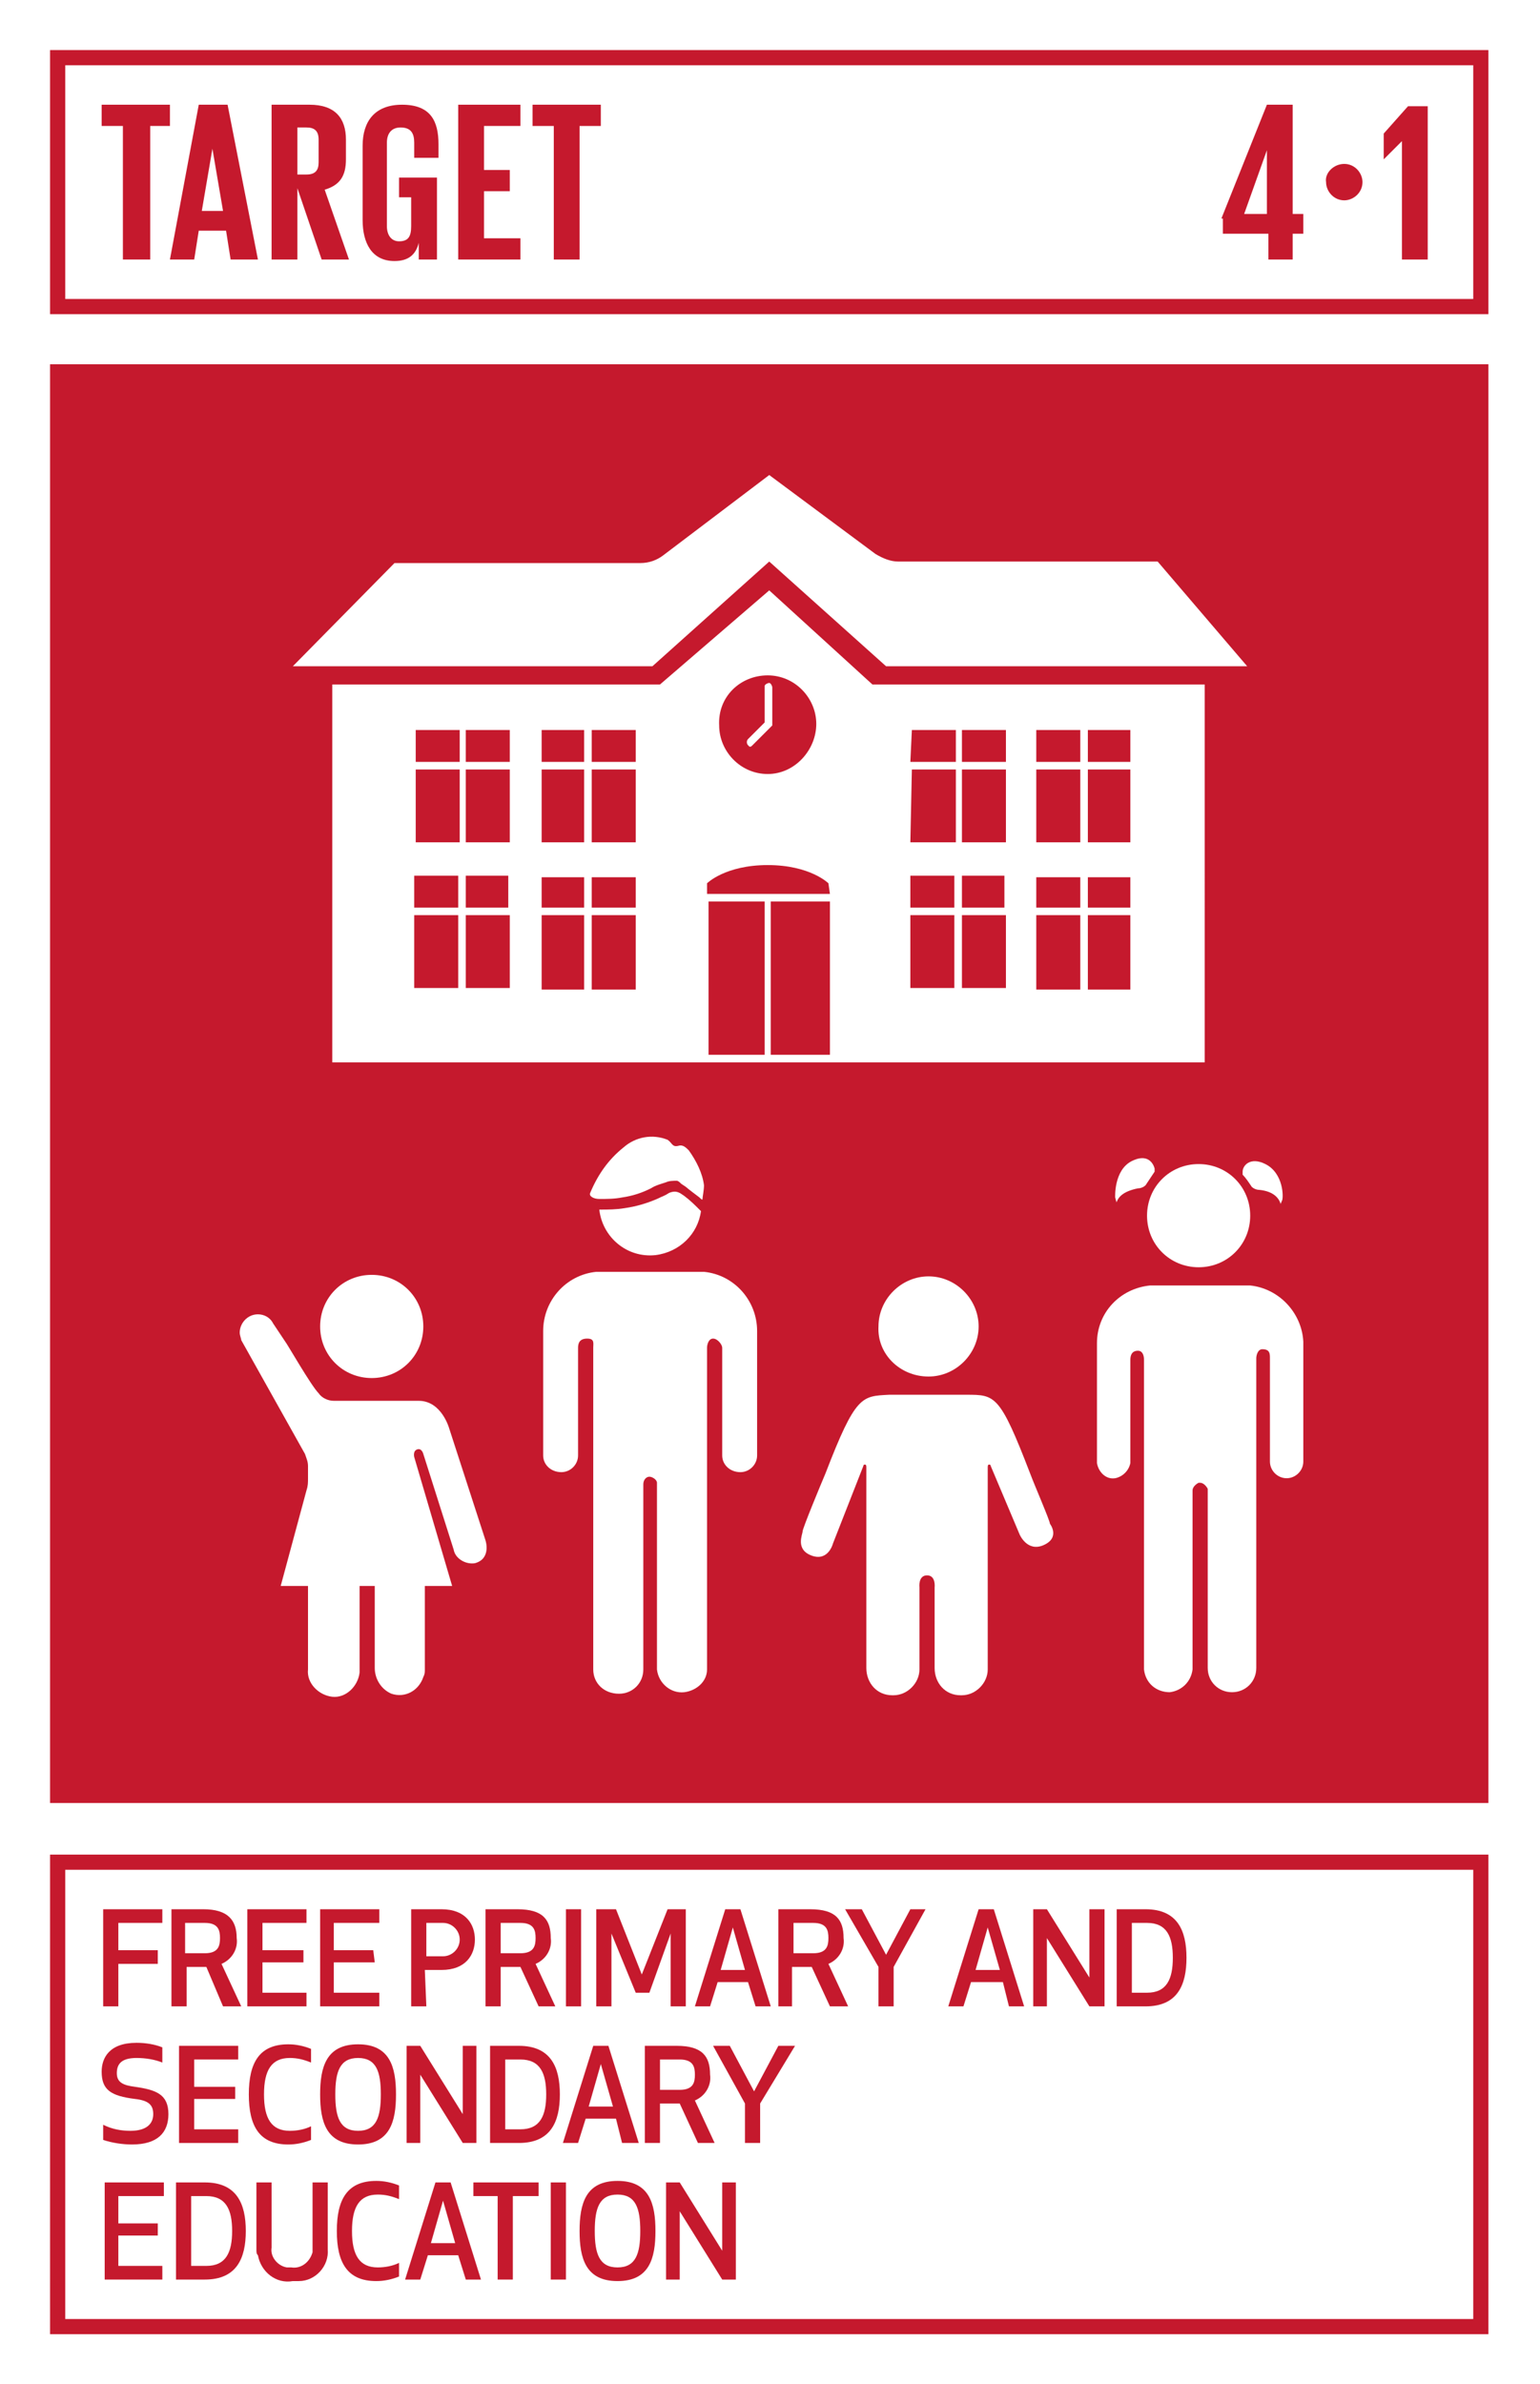 <?xml version="1.0" encoding="utf-8"?>
<!-- Generator: Adobe Illustrator 22.0.1, SVG Export Plug-In . SVG Version: 6.00 Build 0)  -->
<svg version="1.1" id="Layer_1" xmlns="http://www.w3.org/2000/svg" xmlns:xlink="http://www.w3.org/1999/xlink" x="0px" y="0px"
	 viewBox="0 0 101.5 157.1" style="enable-background:new 0 0 101.5 157.1;" xml:space="preserve">
<style type="text/css">
	.st0{fill:#FFFFFF;}
	.st1{fill:#C5192D;}
	.st2{enable-background:new    ;}
</style>
<title>TARGET 1.1</title>
<g id="WHITE_BG">
	<g>
		<rect y="0" class="st0" width="101.5" height="157.1"/>
	</g>
</g>
<g id="TARGETS">
	<g>
		<g>
			<path class="st1" d="M10.4,129.4H7.8v2.8h-1v-6.4h3.9v0.9H7.8v1.8h2.6V129.4z"/>
		</g>
		<g>
			<path class="st1" d="M12.2,132.2h-0.9v-6.4h2.1c1.6,0,2.2,0.7,2.2,1.9c0.1,0.7-0.3,1.4-1,1.7l1.3,2.8h-1.2l-1.1-2.6h-1.3V132.2z
				 M12.2,128.7h1.3c0.9,0,1-0.5,1-1s-0.1-1-1-1h-1.3V128.7z"/>
		</g>
		<g>
			<path class="st1" d="M20,129.3h-2.7v2h2.9v0.9h-3.9v-6.4h3.9v0.9h-2.9v1.8H20V129.3z"/>
		</g>
		<g>
			<path class="st1" d="M24.7,129.3H22v2h3v0.9h-3.9v-6.4H25v0.9h-3v1.8h2.6L24.7,129.3z"/>
		</g>
		<g>
			<path class="st1" d="M28.1,132.2h-1v-6.4h2c1.6,0,2.2,1,2.2,2c0,1-0.6,2-2.2,2h-1.1L28.1,132.2z M28.1,128.9h1.1
				c0.6,0,1.1-0.5,1.1-1.1c0-0.6-0.5-1.1-1.1-1.1c0,0,0,0,0,0h-1.1V128.9z"/>
		</g>
		<g>
			<path class="st1" d="M33,132.2h-1v-6.4h2.1c1.7,0,2.2,0.7,2.2,1.9c0.1,0.7-0.3,1.4-1,1.7l1.3,2.8h-1.1l-1.2-2.6H33V132.2z
				 M33,128.7h1.3c0.9,0,1-0.5,1-1s-0.1-1-1-1H33V128.7z"/>
		</g>
		<g>
			<path class="st1" d="M37.3,132.2v-6.4h1v6.4H37.3z"/>
		</g>
		<g>
			<path class="st1" d="M42.8,131.3h-0.9l-1.6-3.9v4.8h-1v-6.4h1.3l1.7,4.3l1.7-4.3h1.2v6.4h-1v-4.8L42.8,131.3z"/>
		</g>
		<g>
			<path class="st1" d="M49.3,130.6h-2l-0.5,1.6h-1l2-6.4h1l2,6.4h-1L49.3,130.6z M48.3,127l-0.8,2.8h1.6L48.3,127z"/>
		</g>
		<g>
			<path class="st1" d="M52.3,132.2h-1v-6.4h2.1c1.7,0,2.2,0.7,2.2,1.9c0.1,0.7-0.3,1.4-1,1.7l1.3,2.8h-1.2l-1.2-2.6h-1.3V132.2z
				 M52.3,128.7h1.3c0.9,0,1-0.5,1-1s-0.1-1-1-1h-1.3V128.7z"/>
		</g>
		<g>
			<path class="st1" d="M58.9,129.6v2.6h-1v-2.6l-2.2-3.8h1.1l1.6,3l1.6-3H61L58.9,129.6z"/>
		</g>
		<g>
			<path class="st1" d="M66.1,130.6H64l-0.5,1.6h-1l2-6.4h1l2,6.4h-1L66.1,130.6z M65.1,127l-0.8,2.8h1.6L65.1,127z"/>
		</g>
		<g>
			<path class="st1" d="M71.8,132.2l-2.8-4.5v4.5h-0.9v-6.4H69l2.8,4.5v-4.5h1v6.4H71.8z"/>
		</g>
		<g>
			<path class="st1" d="M73.6,132.2v-6.4h1.9c2.1,0,2.7,1.4,2.7,3.2s-0.6,3.2-2.7,3.2H73.6z M74.6,131.3h1c1.3,0,1.7-0.9,1.7-2.3
				s-0.4-2.3-1.7-2.3h-1V131.3z"/>
		</g>
		<g>
			<path class="st1" d="M11.1,139.3c0,1.2-0.7,2-2.4,2c-0.6,0-1.3-0.1-1.9-0.3v-1c0.6,0.3,1.2,0.4,1.8,0.4c1.1,0,1.5-0.5,1.5-1.1
				s-0.3-0.9-1.2-1c-1.6-0.2-2.2-0.6-2.2-1.8c0-0.9,0.5-1.9,2.3-1.9c0.6,0,1.2,0.1,1.7,0.3v1c-0.5-0.2-1.1-0.3-1.7-0.3
				c-1,0-1.3,0.4-1.3,1s0.4,0.8,1.2,0.9C10.3,137.7,11.1,138,11.1,139.3z"/>
		</g>
		<g>
			<path class="st1" d="M15.5,138.3h-2.7v2h2.9v0.9h-3.9v-6.4h3.9v0.9h-2.9v1.8h2.7V138.3z"/>
		</g>
		<g>
			<path class="st1" d="M19,134.7c0.5,0,1,0.1,1.5,0.3v0.9c-0.5-0.2-0.9-0.3-1.4-0.3c-1.2,0-1.7,0.8-1.7,2.4s0.5,2.4,1.7,2.4
				c0.5,0,1-0.1,1.4-0.3v0.9c-0.5,0.2-1,0.3-1.5,0.3c-1.9,0-2.6-1.2-2.6-3.3S17.1,134.7,19,134.7z"/>
		</g>
		<g>
			<path class="st1" d="M21.1,138c0-1.8,0.4-3.3,2.5-3.3s2.5,1.5,2.5,3.3s-0.4,3.3-2.5,3.3S21.1,139.8,21.1,138z M22.1,138
				c0,1.5,0.3,2.4,1.5,2.4s1.5-0.9,1.5-2.4s-0.3-2.4-1.5-2.4S22.1,136.5,22.1,138L22.1,138z"/>
		</g>
		<g>
			<path class="st1" d="M30.5,141.2l-2.8-4.5v4.5h-0.9v-6.4h0.9l2.8,4.5v-4.5h0.9v6.4H30.5z"/>
		</g>
		<g>
			<path class="st1" d="M32.3,141.2v-6.4h1.9c2.1,0,2.7,1.4,2.7,3.2s-0.6,3.2-2.7,3.2H32.3z M33.3,140.3h1c1.3,0,1.7-0.9,1.7-2.3
				s-0.4-2.3-1.7-2.3h-1V140.3z"/>
		</g>
		<g>
			<path class="st1" d="M40.6,139.6h-2l-0.5,1.6h-1l2-6.4h1l2,6.4H41L40.6,139.6z M39.6,136l-0.8,2.8h1.6L39.6,136z"/>
		</g>
		<g>
			<path class="st1" d="M43.5,141.2h-1v-6.4h2.1c1.7,0,2.2,0.7,2.2,1.9c0.1,0.7-0.3,1.4-1,1.7l1.3,2.8H46l-1.2-2.6h-1.3V141.2z
				 M43.5,137.7h1.3c0.9,0,1-0.5,1-1s-0.1-1-1-1h-1.3V137.7z"/>
		</g>
		<g>
			<path class="st1" d="M50.1,138.6v2.6h-1v-2.6l-2.1-3.8h1.1l1.6,3l1.6-3h1.1L50.1,138.6z"/>
		</g>
		<g>
			<path class="st1" d="M10.5,147.3H7.8v2h2.9v0.9H6.9v-6.4h3.9v0.9H7.8v1.8h2.6V147.3z"/>
		</g>
		<g>
			<path class="st1" d="M11.6,150.2v-6.4h1.9c2.1,0,2.7,1.4,2.7,3.2s-0.6,3.2-2.7,3.2H11.6z M12.6,149.3h1c1.3,0,1.7-0.9,1.7-2.3
				s-0.4-2.3-1.7-2.3h-1V149.3z"/>
		</g>
		<g>
			<path class="st1" d="M16.9,148.2v-4.4h1v4.3c-0.1,0.6,0.4,1.2,1,1.3c0.1,0,0.2,0,0.3,0c0.6,0.1,1.2-0.3,1.4-1c0-0.1,0-0.2,0-0.3
				v-4.3h1v4.4c0.1,1.1-0.8,2.1-1.9,2.1c-0.2,0-0.3,0-0.4,0c-1.1,0.2-2.1-0.6-2.3-1.7C16.9,148.5,16.9,148.4,16.9,148.2z"/>
		</g>
		<g>
			<path class="st1" d="M24.8,143.7c0.5,0,1,0.1,1.5,0.3v0.9c-0.5-0.2-0.9-0.3-1.4-0.3c-1.2,0-1.7,0.8-1.7,2.4s0.5,2.4,1.7,2.4
				c0.5,0,1-0.1,1.4-0.3v0.9c-0.5,0.2-1,0.3-1.5,0.3c-1.9,0-2.6-1.2-2.6-3.3S22.9,143.7,24.8,143.7z"/>
		</g>
		<g>
			<path class="st1" d="M30.2,148.6h-2l-0.5,1.6h-1l2-6.4h1l2,6.4h-1L30.2,148.6z M29.2,145l-0.8,2.8H30L29.2,145z"/>
		</g>
		<g>
			<path class="st1" d="M33.8,144.7v5.5h-1v-5.5h-1.6v-0.9h4.3v0.9H33.8z"/>
		</g>
		<g>
			<path class="st1" d="M36.3,150.2v-6.4h1v6.4H36.3z"/>
		</g>
		<g>
			<path class="st1" d="M38.2,147c0-1.8,0.4-3.3,2.5-3.3s2.5,1.5,2.5,3.3s-0.4,3.3-2.5,3.3S38.2,148.8,38.2,147z M39.2,147
				c0,1.5,0.3,2.4,1.5,2.4s1.5-0.9,1.5-2.4s-0.3-2.4-1.5-2.4S39.2,145.5,39.2,147L39.2,147z"/>
		</g>
		<g>
			<path class="st1" d="M47.6,150.2l-2.8-4.5v4.5h-0.9v-6.4h0.9l2.8,4.5v-4.5h0.9v6.4H47.6z"/>
		</g>
	</g>
	<g>
		<rect x="3.3" y="24" class="st1" width="94.8" height="94.8"/>
	</g>
	<g>
		<path class="st1" d="M98.2,20.7H3.3V3.3h94.8V20.7z M4.3,19.7h92.8V4.3H4.3L4.3,19.7z"/>
	</g>
	<g class="st2">
		<path class="st1" d="M6.7,6.9h4.5v1.4H9.9v8.8H8.1V8.3H6.7V6.9z"/>
	</g>
	<g class="st2">
		<path class="st1" d="M11.2,17.1l1.9-10.2h1.9L17,17.1h-1.8l-0.3-1.9h-1.8l-0.3,1.9H11.2z M13.3,13.9h1.4L14,9.8h0L13.3,13.9z"/>
	</g>
	<g class="st2">
		<path class="st1" d="M19.6,12.4v4.7h-1.7V6.9h2.5c1.7,0,2.4,0.9,2.4,2.3v1.3c0,1.1-0.4,1.7-1.4,2l1.6,4.6h-1.8L19.6,12.4z
			 M19.6,8.3v3.2h0.6c0.6,0,0.8-0.3,0.8-0.8V9.2c0-0.6-0.3-0.8-0.8-0.8H19.6z"/>
	</g>
	<g class="st2">
		<path class="st1" d="M26.4,11.7h2.4v5.4h-1.2V16c-0.2,0.8-0.7,1.2-1.6,1.2c-1.5,0-2.1-1.2-2.1-2.7V9.6c0-1.6,0.8-2.7,2.6-2.7
			c1.9,0,2.4,1.1,2.4,2.6v0.9h-1.6v-1c0-0.6-0.2-1-0.9-1c-0.6,0-0.9,0.4-0.9,1v5.5c0,0.6,0.3,1,0.8,1c0.6,0,0.8-0.3,0.8-1V13h-0.8
			V11.7z"/>
	</g>
	<g class="st2">
		<path class="st1" d="M30.2,6.9h4.1v1.4h-2.4v2.9h1.7v1.4h-1.7v3.1h2.4v1.4h-4.1V6.9z"/>
	</g>
	<g class="st2">
		<path class="st1" d="M35.1,6.9h4.5v1.4h-1.4v8.8h-1.7V8.3h-1.4V6.9z"/>
	</g>
	<g class="st2">
		<path class="st1" d="M80.5,14.4l3-7.5h1.7v7.2h0.7v1.3h-0.7v1.7h-1.6v-1.7h-3V14.4z M82,14.1h1.5V9.9h0L82,14.1z"/>
	</g>
	<g class="st2">
	</g>
	<g class="st2">
		<path class="st1" d="M88.6,10.8c0.7,0,1.2,0.6,1.2,1.2c0,0.7-0.6,1.2-1.2,1.2c-0.7,0-1.2-0.6-1.2-1.2
			C87.3,11.4,87.9,10.8,88.6,10.8z"/>
	</g>
	<g class="st2">
		<path class="st1" d="M94.1,6.9v10.2h-1.7V9.3h0l-1.2,1.2h0V8.8l1.6-1.8H94.1z"/>
	</g>
	<g>
		<path class="st1" d="M98.2,153.8H3.3v-31.6h94.8V153.8z M4.3,152.8h92.8v-29.6H4.3L4.3,152.8z"/>
	</g>
	<g>
		<g>
			<path class="st0" d="M57.5,45.1l-6.8-6.2l-7.2,6.2H21.9v24.9h57.5V45.1H57.5z M35.7,50.7h2.8v4.8h-2.8V50.7z M27.4,48.1h2.9v2.1
				h-2.9V48.1z M27.4,50.7h2.9v4.8h-2.9V50.7z M33.6,65.1h-2.9v-4.8h2.9V65.1z M33.6,59.8h-2.9v-2.1h-0.5v2.1h-2.9v0.5h2.9v4.8h-2.9
				v-7.4h6.2V59.8z M33.6,55.5h-2.9v-4.8h2.9V55.5z M33.6,50.2h-2.9v-2.1h2.9V50.2z M38.5,65.2h-2.8v-4.9h2.8V65.2z M41.9,65.2H39
				v-4.9h2.9L41.9,65.2z M41.9,59.8H39v-2h-0.5v2h-2.8v-2h6.2V59.8z M41.9,55.5H39v-4.8h2.9L41.9,55.5z M41.9,50.2H39v-2.1h-0.5v2.1
				h-2.8v-2.1h6.2V50.2z M50.6,44.5c1.8,0,3.2,1.5,3.2,3.2S52.4,51,50.6,51s-3.2-1.5-3.2-3.2C47.3,45.9,48.8,44.5,50.6,44.5
				C50.6,44.4,50.6,44.4,50.6,44.5L50.6,44.5z M50.4,69.5h-3.7V59.4h3.7V69.5z M54.7,69.5h-3.9V59.4h3.9V69.5z M54.7,58.9h-8.1v-0.7
				c0,0,1.2-1.2,4-1.2s4,1.2,4,1.2L54.7,58.9z M68.3,50.7h2.9v4.8h-2.9V50.7z M60.1,48.1h2.9v2.1H60L60.1,48.1z M60.1,50.7h2.9v4.8
				H60L60.1,50.7z M62.9,65.1H60v-4.8h2.9L62.9,65.1z M66.3,65.1h-2.9v-4.8h2.9V65.1z M66.3,59.8h-2.9v-2.1h-0.5v2.1H60v-2.1h6.2
				V59.8z M66.3,55.5h-2.9v-4.8h2.9V55.5z M66.3,50.2h-2.9v-2.1h2.9V50.2z M71.2,65.2h-2.9v-4.9h2.9V65.2z M74.5,65.2h-2.8v-4.9h2.8
				V65.2z M74.5,59.8h-2.8v-2h-0.5v2h-2.9v-2h6.2V59.8z M74.5,55.5h-2.8v-4.8h2.8V55.5z M74.5,50.2h-2.8v-2.1h-0.5v2.1h-2.9v-2.1
				h6.2V50.2z"/>
		</g>
		<g>
			<path class="st0" d="M49.4,49.2c0.1,0,0.1,0,0.2-0.1l1.3-1.3v-2.5c0-0.1-0.1-0.3-0.2-0.3s-0.3,0.1-0.3,0.2c0,0,0,0.1,0,0.1v2.3
				l-1.1,1.1c-0.1,0.1-0.1,0.3,0,0.4c0,0,0,0,0,0C49.3,49.1,49.4,49.2,49.4,49.2z"/>
		</g>
		<g>
			<path class="st0" d="M50.7,37l7.7,6.9h23.8L76.3,37H59.2c-0.5,0-1-0.2-1.5-0.5l-7-5.2l-7,5.3c-0.4,0.3-0.9,0.5-1.5,0.5H26
				l-6.7,6.8H43L50.7,37z"/>
		</g>
	</g>
	<g>
		<g>
			<path class="st0" d="M29.6,94.1c0,0-0.5-1.8-2-1.8h-1.5H22c-0.4,0-0.8-0.2-1-0.5c-0.5-0.5-2.1-3.3-2.2-3.4L18,87.2
				c-0.2-0.4-0.6-0.6-1-0.6c-0.7,0-1.2,0.6-1.2,1.2c0,0.2,0.1,0.4,0.1,0.5l4.2,7.5c0.1,0.3,0.2,0.5,0.2,0.8v0.8c0,0.3,0,0.5-0.1,0.8
				l-1.7,6.3h1.8v5.5l0,0c-0.1,0.9,0.7,1.7,1.6,1.8c0.9,0.1,1.7-0.7,1.8-1.6c0-0.1,0-0.2,0-0.3v-5.2c0-0.1,0-0.1,0-0.2h1
				c0,0.1,0,0.1,0,0.2v5.2c0,0.7,0.4,1.4,1.1,1.7c0.9,0.3,1.8-0.2,2.1-1.1c0.1-0.2,0.1-0.3,0.1-0.5v-5.5h1.8L27.3,96
				c0,0-0.1-0.4,0.2-0.5s0.4,0.3,0.4,0.3l2,6.3c0.1,0.6,0.8,1,1.4,0.9c0,0,0,0,0,0c1.1-0.3,0.7-1.5,0.7-1.5L29.6,94.1z"/>
		</g>
		<g>
			<path class="st0" d="M24.5,90.8c1.9,0,3.4-1.5,3.4-3.4S26.4,84,24.5,84c-1.9,0-3.4,1.5-3.4,3.4c0,0,0,0,0,0
				C21.1,89.3,22.6,90.8,24.5,90.8z"/>
		</g>
	</g>
	<g>
		<g>
			<path class="st0" d="M61.2,90.7c1.8,0,3.3-1.5,3.3-3.3c0-1.8-1.5-3.3-3.3-3.3s-3.3,1.5-3.3,3.3l0,0
				C57.8,89.2,59.3,90.7,61.2,90.7C61.2,90.7,61.2,90.7,61.2,90.7z"/>
		</g>
		<g>
			<path class="st0" d="M69.2,100.4c0-0.2-1-2.5-1.3-3.3c-2-5.2-2.3-5.2-4.2-5.2h-5.1c-1.8,0.1-2.2,0-4.2,5.2
				c-0.3,0.7-1.5,3.6-1.5,3.8s-0.5,1.2,0.6,1.6s1.4-0.8,1.4-0.8l2-5.1c0,0,0-0.1,0.1-0.1s0.1,0.1,0.1,0.2v13.2l0,0
				c0,1,0.7,1.8,1.7,1.8c0,0,0.1,0,0.1,0c0.9,0,1.7-0.8,1.7-1.7c0,0,0-0.1,0-0.1v-5.3c0,0-0.1-0.8,0.5-0.8s0.5,0.8,0.5,0.8v5.3
				c0,1,0.7,1.8,1.7,1.8c0,0,0,0,0.1,0c0.9,0,1.7-0.8,1.7-1.7c0,0,0-0.1,0-0.1l0,0V96.7c0-0.1,0-0.2,0.1-0.2s0.1,0.1,0.1,0.1
				l1.9,4.5c0,0,0.5,1.2,1.6,0.7S69.2,100.4,69.2,100.4z"/>
		</g>
	</g>
	<g>
		<g>
			<path class="st0" d="M82.4,84.7h-0.2h-6.2h-0.2c-2,0.2-3.5,1.8-3.5,3.8v7.9c0.1,0.6,0.6,1.1,1.2,1c0.5-0.1,0.9-0.5,1-1v-6.8
				c0-0.3,0.1-0.6,0.5-0.6c0.3,0,0.4,0.3,0.4,0.6v20.4c0.1,0.9,0.8,1.5,1.7,1.5c0.8-0.1,1.4-0.7,1.5-1.5V98.2c0-0.2,0.2-0.4,0.4-0.5
				c0,0,0,0,0.1,0l0,0c0.2,0,0.4,0.2,0.5,0.4c0,0,0,0,0,0.1v11.7c0,0.9,0.7,1.6,1.6,1.6c0.9,0,1.6-0.7,1.6-1.6V89.5
				c0-0.2,0.1-0.6,0.4-0.6c0.5,0,0.5,0.3,0.5,0.6v6.8c0,0.6,0.5,1.1,1.1,1.1s1.1-0.5,1.1-1.1v-7.9C85.8,86.5,84.3,84.9,82.4,84.7z"
				/>
		</g>
		<g>
			<path class="st0" d="M73.6,79.2c0.1-0.3,0.4-0.7,1.4-0.9c0.2,0,0.4-0.1,0.5-0.2c0.2-0.3,0.4-0.6,0.6-0.9c0-0.1,0-0.1,0-0.2
				c-0.1-0.4-0.5-1-1.5-0.5c-1.2,0.6-1.1,2.4-1.1,2.4S73.6,79.3,73.6,79.2z"/>
		</g>
		<g>
			<path class="st0" d="M83,78.4c1,0.1,1.3,0.6,1.4,0.9c0,0.1,0,0,0.1-0.2s0.1-1.8-1.1-2.4c-1-0.5-1.5,0.1-1.5,0.5
				c0,0.1,0,0.2,0,0.2c0.2,0.2,0.4,0.5,0.6,0.8C82.6,78.3,82.8,78.4,83,78.4z"/>
		</g>
		<g>
			<path class="st0" d="M79,83.5c1.9,0,3.4-1.5,3.4-3.4s-1.5-3.4-3.4-3.4c-1.9,0-3.4,1.5-3.4,3.4c0,0,0,0,0,0
				C75.6,82,77.1,83.5,79,83.5z"/>
		</g>
	</g>
	<g>
		<g>
			<path class="st0" d="M46.4,83.8h-7.1c-2,0.2-3.5,1.9-3.5,3.9v8.2c0,0.6,0.5,1.1,1.2,1.1c0.6,0,1.1-0.5,1.1-1.1v-7.1
				c0-0.3,0.1-0.6,0.6-0.6s0.4,0.3,0.4,0.6V110c0,0.9,0.7,1.6,1.7,1.6c0.9,0,1.6-0.7,1.6-1.6V97.8c0-0.3,0.2-0.5,0.4-0.5
				c0,0,0,0,0,0l0,0c0.2,0,0.5,0.2,0.5,0.4c0,0,0,0,0,0.1V110c0.1,0.9,0.9,1.6,1.8,1.5c0.8-0.1,1.5-0.7,1.5-1.5V88.8
				c0-0.2,0.1-0.6,0.4-0.6s0.6,0.4,0.6,0.6v7.1c0,0.6,0.5,1.1,1.2,1.1c0.6,0,1.1-0.5,1.1-1.1v-8.2C49.9,85.7,48.4,84,46.4,83.8z"/>
		</g>
		<g>
			<path class="st0" d="M45.1,78.8c-0.3-0.2-0.5-0.4-1-0.2c-0.3,0.2-0.4,0.2-0.8,0.4c-0.7,0.3-1.4,0.5-2.1,0.6
				c-0.6,0.1-1.1,0.1-1.7,0.1c0.2,1.8,1.8,3.2,3.7,3c1.6-0.2,2.8-1.4,3-2.9C45.8,79.4,45.5,79.1,45.1,78.8z"/>
		</g>
		<g>
			<path class="st0" d="M39.5,79c0.5,0,1,0,1.5-0.1c0.7-0.1,1.3-0.3,1.9-0.6c0.3-0.2,0.7-0.3,1-0.4c0.2-0.1,0.5-0.1,0.7-0.1
				c0.1,0,0.2,0.1,0.3,0.2l0.3,0.2c0,0,0.1,0.1,0.9,0.7c0.1,0.1,0.2,0.2,0.2,0.1s0.1-0.6,0.1-0.9c-0.1-0.8-0.5-1.6-1-2.3
				c-0.2-0.2-0.4-0.4-0.7-0.3c-0.4,0.1-0.4-0.2-0.7-0.4c-1-0.4-2.1-0.2-2.9,0.5c-1,0.8-1.7,1.8-2.2,3C38.8,78.8,39.1,79,39.5,79z"/>
		</g>
	</g>
</g>
</svg>
